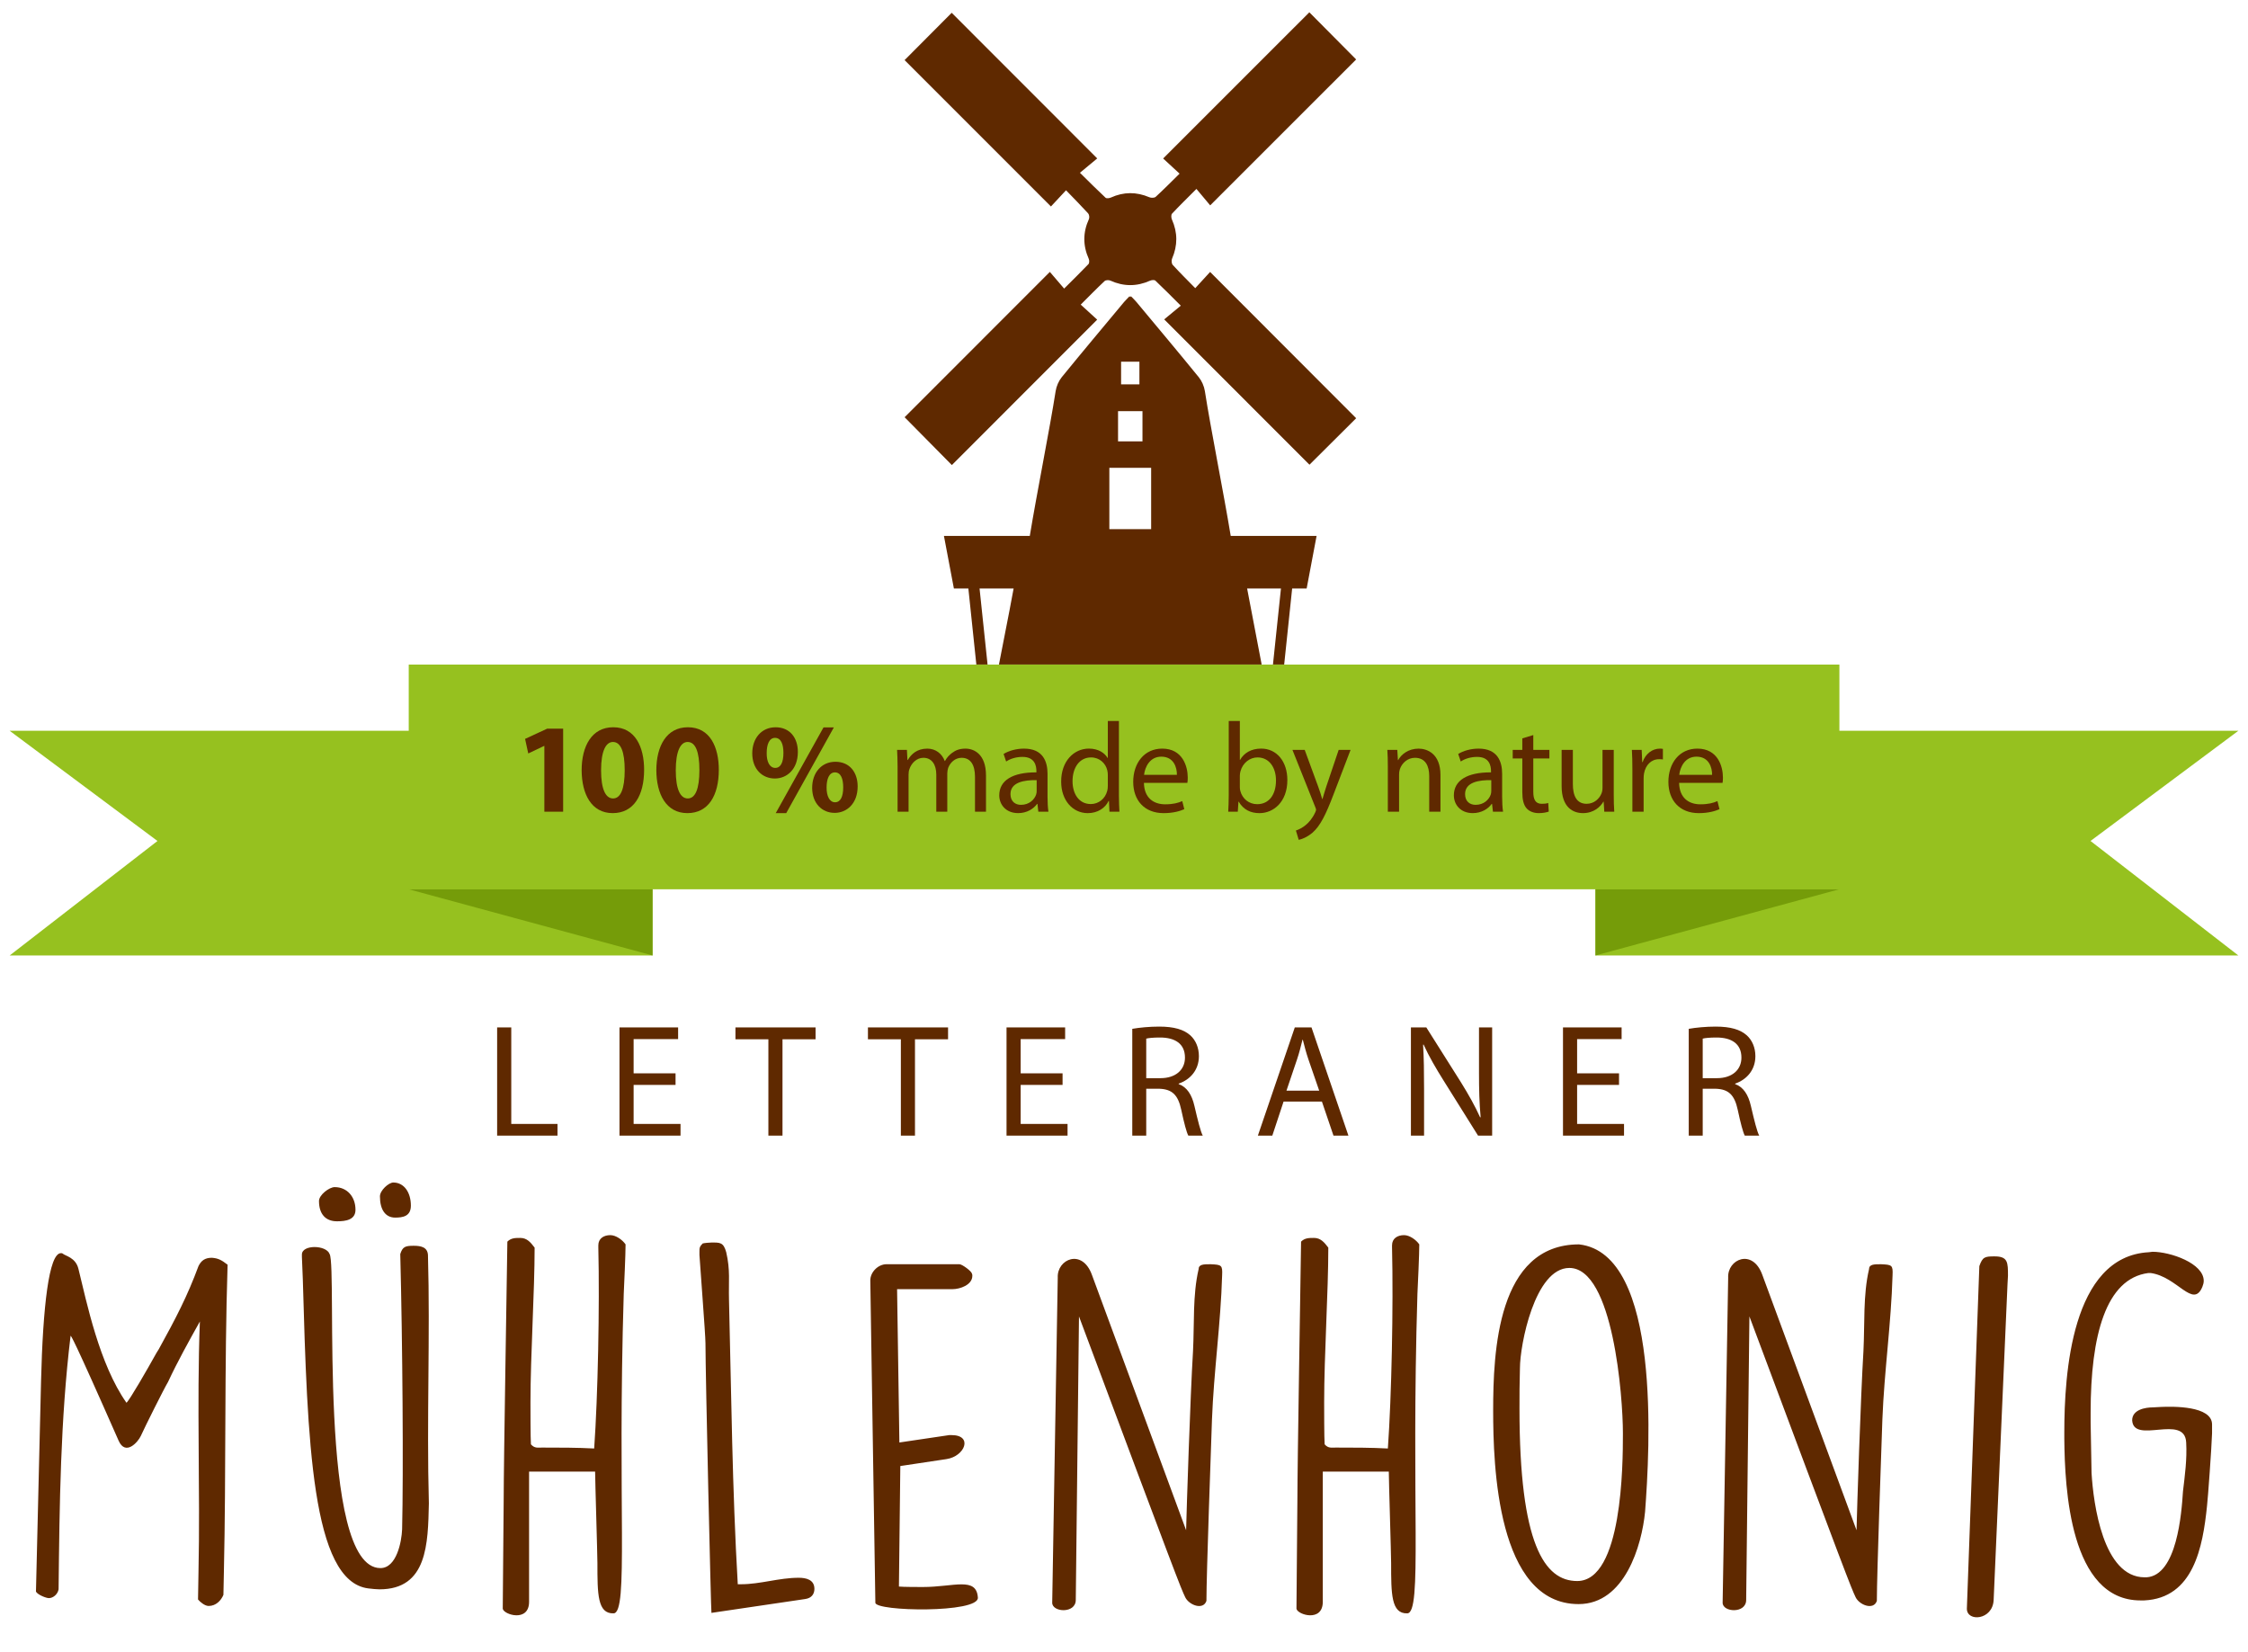 <?xml version="1.0" encoding="UTF-8"?>
<!DOCTYPE svg PUBLIC "-//W3C//DTD SVG 1.1//EN" "http://www.w3.org/Graphics/SVG/1.1/DTD/svg11.dtd">
<svg version="1.1" xmlns="http://www.w3.org/2000/svg" xmlns:xlink="http://www.w3.org/1999/xlink" x="0" y="0" width="620.52" height="456.071" viewBox="0, 0, 620.52, 456.071">
  <g id="Ebene_1">
    <path d="M2.668,201.699 L43.468,232.113 L2.668,263.715 L180.124,263.715 L180.124,201.699 z" fill="#96C11F"/>
    <path d="M440.399,201.701 L440.399,263.711 L617.855,263.711 L577.049,232.109 L617.855,201.701 z" fill="#96C11F"/>
    <path d="M112.822,245.442 L180.124,245.442 L180.124,263.712 z" fill="#759C09"/>
    <path d="M507.702,245.442 L440.4,245.442 L440.4,263.712 z" fill="#759C09"/>
    <path d="M313.668,183.428 L112.824,183.428 L112.824,245.444 L313.668,245.444 L507.732,245.444 L507.732,183.428 z" fill="#96C11F"/>
    <g>
      <path d="M9.926,439.298 C10.436,440.186 12.728,441.086 13.496,441.086 C14.642,441.086 15.92,440.06 16.172,438.662 C16.424,415.34 16.682,391.76 19.484,368.69 C19.61,368.69 19.994,368.69 32.738,397.622 C34.652,401.954 38.09,398 38.858,396.35 C40.004,393.8 45.23,383.348 46.376,381.434 C49.052,375.698 52.112,370.22 55.172,364.736 C54.278,387.806 55.298,410.876 54.788,433.946 L54.662,441.464 C55.298,442.226 56.576,443.252 57.59,443.252 C59.63,443.252 61.034,441.722 61.67,440.186 L61.796,434.072 C62.432,405.782 61.922,377.36 62.822,349.064 C61.16,347.792 60.272,347.282 58.484,347.15 C56.576,347.15 55.55,347.918 54.788,349.448 C51.728,357.728 48.542,363.848 43.826,372.386 L43.19,373.406 C40.64,377.996 35.798,386.402 34.91,387.17 C27.386,376.466 23.948,359.516 21.65,350.21 C20.888,347.024 17.954,346.64 17.318,346.004 C17.192,345.878 16.934,345.878 16.808,345.878 C13.496,345.878 11.84,360.662 11.33,381.182 z M118.382,414.956 C117.746,391.508 118.766,368.816 118.13,346.388 C118.004,344.216 116.216,343.838 114.182,343.838 C111.89,343.838 111.122,344.09 110.486,346.13 C111.122,370.73 111.374,406.286 110.996,422.096 C110.864,425.534 109.466,432.8 105.008,432.8 C87.542,432.8 93.152,349.826 90.986,346.13 C90.092,343.58 83.336,343.454 83.336,346.256 L83.336,346.898 L83.588,353.138 C84.866,397.748 86.012,436.496 101.69,438.41 C102.836,438.536 103.856,438.662 104.744,438.662 C118.004,438.662 118.13,426.044 118.382,414.956 M88.052,331.478 C88.052,335.042 89.834,337.082 93.02,337.082 C95.45,337.082 98.126,336.698 98.126,333.896 C98.126,330.326 95.828,327.65 92.384,327.65 C90.86,327.65 88.052,329.816 88.052,331.478 M104.876,330.2 C104.876,333.896 106.406,336.062 109.082,336.062 C111.248,336.062 113.414,335.684 113.414,332.75 C113.414,329.054 111.5,326.378 108.572,326.378 C107.3,326.378 104.876,328.544 104.876,330.2 M164.27,406.16 C164.27,408.458 164.906,429.104 164.906,431.396 C164.906,439.934 164.906,445.418 169.364,445.292 C173.57,445.16 170.384,415.592 172.172,357.092 C172.298,354.416 172.676,346.256 172.676,343.454 C171.788,342.176 170,340.904 168.47,340.904 C166.688,340.904 165.158,341.798 165.158,343.712 L165.158,344.348 C165.542,360.53 165.032,385.388 164.012,399.788 C159.296,399.536 154.454,399.536 149.606,399.536 C148.466,399.536 147.572,399.788 146.552,398.642 C146.426,396.986 146.426,388.826 146.426,387.044 C146.426,374.042 147.572,356.582 147.572,344.348 C146.426,342.818 145.406,341.672 143.624,341.672 C142.22,341.672 141.074,341.672 140.048,342.692 C139.922,352.502 139.034,403.868 139.034,413.81 C139.034,418.268 138.776,439.424 138.776,444.014 C139.034,445.67 146.042,447.836 146.042,442.1 L146.042,406.16 z M222.254,441.338 C224.042,441.086 224.804,439.934 224.804,438.536 C224.804,435.986 222.512,435.47 220.472,435.47 C214.994,435.47 209.894,437.258 204.542,437.258 L203.648,437.258 C202.118,411.002 201.866,384.626 201.224,358.622 C201.098,353.648 201.614,350.594 200.462,345.62 C199.7,342.818 198.68,342.944 196.382,342.944 C195.872,342.944 194.342,343.076 193.964,343.202 C193.07,344.09 193.07,344.474 193.07,345.494 L193.07,346.388 C193.196,348.806 194.732,368.312 194.732,370.73 C194.732,379.394 196.256,445.16 196.382,445.16 z M241.628,442.358 C241.628,444.776 270.176,445.292 269.924,440.954 C269.54,435.092 263.294,438.02 254.762,438.02 C253.61,438.02 249.278,438.02 248.132,437.894 L248.516,404.63 L261.254,402.716 C266.36,401.954 268.652,396.092 262.658,396.092 L262.022,396.092 L248.258,398.132 L247.622,355.814 L262.916,355.814 C264.956,355.814 268.394,354.674 268.394,352.124 C268.394,351.866 268.394,351.74 268.268,351.482 C268.142,350.846 265.592,348.932 264.83,348.932 L244.688,348.932 C242.396,348.932 240.23,351.098 240.23,353.396 z M290.444,442.358 C290.444,445.034 296.948,445.418 296.948,441.59 L297.836,363.338 C324.86,435.602 325.874,438.152 327.152,440.828 C328.172,442.994 332.12,444.524 333.014,441.848 C333.014,434.456 334.292,399.152 334.544,391.76 C335.054,378.506 336.962,365.246 337.346,351.998 C337.472,349.19 337.22,349.064 334.16,348.932 C332.252,348.932 330.848,348.932 330.848,350.336 C329.186,357.476 329.702,365.246 329.312,372.896 C328.55,385.388 327.536,416.738 327.404,422.348 L301.406,351.866 C298.724,344.474 291.716,347.534 291.974,352.634 z M383.354,406.16 C383.354,408.458 383.996,429.104 383.996,431.396 C383.996,439.934 383.996,445.418 388.454,445.292 C392.66,445.16 389.474,415.592 391.256,357.092 C391.388,354.416 391.766,346.256 391.766,343.454 C390.878,342.176 389.09,340.904 387.56,340.904 C385.772,340.904 384.248,341.798 384.248,343.712 L384.248,344.348 C384.632,360.53 384.122,385.388 383.096,399.788 C378.386,399.536 373.538,399.536 368.696,399.536 C367.55,399.536 366.656,399.788 365.642,398.642 C365.51,396.986 365.51,388.826 365.51,387.044 C365.51,374.042 366.656,356.582 366.656,344.348 C365.51,342.818 364.49,341.672 362.708,341.672 C361.304,341.672 360.158,341.672 359.138,342.692 C359.012,352.502 358.124,403.868 358.124,413.81 C358.124,418.268 357.866,439.424 357.866,444.014 C358.124,445.67 365.132,447.836 365.132,442.1 L365.132,406.16 z M412.16,389.336 C412.16,404.252 413.18,442.736 435.74,442.736 C448.484,442.736 453.194,426.554 454.094,417.248 C455.366,400.298 458.678,346.004 435.866,343.454 C413.306,343.454 412.16,373.154 412.16,389.336 M419.552,377.612 C419.552,371.24 423.632,349.958 433.19,349.958 C445.298,349.958 447.974,385.64 447.974,395.456 L447.974,395.96 C447.974,403.994 447.848,436.37 435.356,436.37 C426.308,436.37 419.426,426.17 419.426,388.826 C419.426,385.262 419.426,381.686 419.552,377.612 M475.502,442.358 C475.502,445.034 482,445.418 482,441.59 L482.894,363.338 C509.912,435.602 510.932,438.152 512.204,440.828 C513.23,442.994 517.178,444.524 518.072,441.848 C518.072,434.456 519.344,399.152 519.596,391.76 C520.112,378.506 522.02,365.246 522.404,351.998 C522.53,349.19 522.278,349.064 519.218,348.932 C517.304,348.932 515.906,348.932 515.906,350.336 C514.244,357.476 514.754,365.246 514.37,372.896 C513.608,385.388 512.588,416.738 512.462,422.348 L486.458,351.866 C483.782,344.474 476.774,347.534 477.032,352.634 z M542.918,444.014 C542.918,447.71 550.058,447.2 550.31,441.59 L554.138,354.416 C554.138,354.164 554.264,352.502 554.264,352.124 C554.264,348.428 554.264,346.766 550.568,346.766 C547.892,346.766 547.256,346.898 546.362,349.448 z M569.816,397.112 C569.942,410.75 571.346,441.722 590.846,441.722 L591.86,441.722 C605.498,441.086 608.048,426.938 609.2,415.718 C609.452,413.678 610.472,399.536 610.598,395.582 L610.598,393.158 C610.598,387.938 599.642,388.19 596.576,388.316 L594.284,388.442 C592.118,388.442 588.548,389.084 588.548,392.012 C588.932,398.768 603.08,390.104 603.458,398.132 C603.716,402.848 603.08,407.306 602.57,411.638 C602.186,417.632 600.914,434.834 592.502,435.344 L591.992,435.344 C580.52,435.344 577.844,415.082 577.334,406.544 L577.082,392.648 L577.082,389.846 C577.082,368.564 581.288,352.886 593.012,351.356 L593.648,351.356 C601.04,352.376 605.372,361.298 607.922,355.178 C608.174,354.542 608.3,354.038 608.3,353.522 C608.3,348.68 599.132,345.494 594.158,345.494 L593.138,345.62 C571.73,346.766 569.816,379.394 569.816,395.324 z" fill="#5F2900"/>
      <path d="M137.225,313.441 L153.887,313.441 L153.887,310.207 L141.125,310.207 L141.125,283.567 L137.225,283.567 z M186.473,296.245 L174.899,296.245 L174.899,286.795 L187.181,286.795 L187.181,283.567 L170.999,283.567 L170.999,313.441 L187.847,313.441 L187.847,310.207 L174.899,310.207 L174.899,299.437 L186.473,299.437 z M212.099,313.441 L215.993,313.441 L215.993,286.843 L225.125,286.843 L225.125,283.567 L203.009,283.567 L203.009,286.843 L212.099,286.843 z M248.669,313.441 L252.563,313.441 L252.563,286.843 L261.695,286.843 L261.695,283.567 L239.579,283.567 L239.579,286.843 L248.669,286.843 z M293.303,296.245 L281.735,296.245 L281.735,286.795 L294.011,286.795 L294.011,283.567 L277.835,283.567 L277.835,313.441 L294.677,313.441 L294.677,310.207 L281.735,310.207 L281.735,299.437 L293.303,299.437 z M312.545,313.441 L316.397,313.441 L316.397,300.499 L320.033,300.499 C323.537,300.631 325.181,302.185 326.063,306.307 C326.867,310.027 327.527,312.553 328.019,313.441 L332.003,313.441 C331.385,312.289 330.677,309.409 329.699,305.239 C328.991,302.137 327.617,300.013 325.355,299.215 L325.355,299.083 C328.463,298.015 330.935,295.399 330.935,291.499 C330.935,289.153 330.053,287.113 328.595,285.781 C326.777,284.143 324.071,283.345 319.949,283.345 C317.327,283.345 314.495,283.615 312.545,283.963 z M316.397,286.663 C317.063,286.489 318.353,286.357 320.213,286.357 C324.293,286.357 327.089,288.037 327.089,291.901 C327.089,295.315 324.473,297.577 320.345,297.577 L316.397,297.577 z M364.895,304.045 L368.087,313.441 L372.209,313.441 L362.015,283.567 L357.407,283.567 L347.213,313.441 L351.197,313.441 L354.305,304.045 z M355.103,301.033 L358.025,292.393 C358.649,290.569 359.093,288.703 359.531,286.975 L359.621,286.975 C360.065,288.703 360.509,290.479 361.175,292.429 L364.145,301.033 z M393.089,313.441 L393.089,300.679 C393.089,295.711 393.041,292.117 392.819,288.349 L392.957,288.307 C394.421,291.541 396.413,294.955 398.501,298.279 L407.993,313.441 L411.881,313.441 L411.881,283.567 L408.251,283.567 L408.251,296.065 C408.251,300.721 408.341,304.357 408.701,308.347 L408.563,308.395 C407.189,305.335 405.419,302.185 403.247,298.681 L393.707,283.567 L389.459,283.567 L389.459,313.441 z M446.903,296.245 L435.335,296.245 L435.335,286.795 L447.617,286.795 L447.617,283.567 L431.435,283.567 L431.435,313.441 L448.283,313.441 L448.283,310.207 L435.335,310.207 L435.335,299.437 L446.903,299.437 z M466.145,313.441 L470.003,313.441 L470.003,300.499 L473.633,300.499 C477.143,300.631 478.781,302.185 479.669,306.307 C480.467,310.027 481.133,312.553 481.619,313.441 L485.603,313.441 C484.985,312.289 484.277,309.409 483.299,305.239 C482.591,302.137 481.223,300.013 478.955,299.215 L478.955,299.083 C482.063,298.015 484.541,295.399 484.541,291.499 C484.541,289.153 483.659,287.113 482.195,285.781 C480.377,284.143 477.671,283.345 473.549,283.345 C470.933,283.345 468.095,283.615 466.145,283.963 z M470.003,286.663 C470.663,286.489 471.953,286.357 473.813,286.357 C477.893,286.357 480.689,288.037 480.689,291.901 C480.689,295.315 478.073,297.577 473.945,297.577 L470.003,297.577 z" fill="#5F2900"/>
    </g>
    <path d="M150.261,205.878 L150.189,205.878 L145.815,207.96 L144.939,203.934 L151.035,201.114 L155.445,201.114 L155.445,224.04 L150.261,224.04 z" fill="#5F2900"/>
    <path d="M177.796,212.473 C177.796,219.523 174.94,224.425 169.126,224.425 C163.198,224.425 160.588,219.103 160.552,212.611 C160.552,205.945 163.342,200.725 169.264,200.725 C175.36,200.725 177.796,206.197 177.796,212.473 M165.916,212.611 C165.916,217.867 167.182,220.375 169.228,220.375 C171.31,220.375 172.438,217.759 172.438,212.545 C172.438,207.463 171.346,204.787 169.192,204.787 C167.254,204.787 165.916,207.253 165.916,212.611" fill="#5F2900"/>
    <path d="M198.415,212.473 C198.415,219.523 195.559,224.425 189.745,224.425 C183.817,224.425 181.207,219.103 181.171,212.611 C181.171,205.945 183.961,200.725 189.883,200.725 C195.979,200.725 198.415,206.197 198.415,212.473 M186.535,212.611 C186.535,217.867 187.801,220.375 189.847,220.375 C191.929,220.375 193.057,217.759 193.057,212.545 C193.057,207.463 191.965,204.787 189.811,204.787 C187.873,204.787 186.535,207.253 186.535,212.611" fill="#5F2900"/>
    <path d="M220.234,207.534 C220.234,212.328 217.204,214.872 213.886,214.872 C210.394,214.872 207.646,212.262 207.646,207.924 C207.646,203.832 210.148,200.73 214.096,200.73 C218.014,200.73 220.234,203.622 220.234,207.534 M211.63,207.816 C211.594,210.216 212.44,211.944 213.994,211.944 C215.512,211.944 216.25,210.39 216.25,207.786 C216.25,205.458 215.614,203.652 213.922,203.652 C212.332,203.652 211.63,205.488 211.63,207.816 M214.132,224.424 L227.32,200.76 L230.176,200.76 L217.024,224.424 z M236.74,217.056 C236.74,221.814 233.704,224.358 230.392,224.358 C226.936,224.358 224.182,221.748 224.182,217.446 C224.182,213.354 226.69,210.252 230.602,210.252 C234.514,210.252 236.74,213.138 236.74,217.056 M228.166,217.302 C228.136,219.702 228.982,221.43 230.494,221.43 C232.012,221.43 232.75,219.876 232.75,217.302 C232.75,214.974 232.12,213.18 230.464,213.18 C228.874,213.18 228.166,215.01 228.166,217.302" fill="#5F2900"/>
    <path d="M247.763,211.591 C247.763,209.791 247.691,208.381 247.625,206.971 L250.337,206.971 L250.481,209.755 L250.583,209.755 C251.537,208.135 253.121,206.623 255.983,206.623 C258.275,206.623 260.033,208.027 260.777,210.037 L260.843,210.037 C261.377,209.053 262.079,208.345 262.787,207.817 C263.807,207.043 264.905,206.623 266.525,206.623 C268.817,206.623 272.165,208.099 272.165,214.027 L272.165,224.035 L269.129,224.035 L269.129,214.411 C269.129,211.099 267.899,209.155 265.433,209.155 C263.633,209.155 262.289,210.463 261.725,211.945 C261.587,212.401 261.479,212.929 261.479,213.493 L261.479,224.035 L258.449,224.035 L258.449,213.811 C258.449,211.099 257.249,209.155 254.885,209.155 C252.983,209.155 251.537,210.709 251.039,212.263 C250.865,212.683 250.793,213.247 250.793,213.781 L250.793,224.035 L247.763,224.035 z" fill="#5F2900"/>
    <path d="M289.153,219.948 C289.153,221.43 289.225,222.876 289.399,224.04 L286.615,224.04 L286.369,221.886 L286.261,221.886 C285.307,223.224 283.477,224.424 281.041,224.424 C277.591,224.424 275.827,221.994 275.827,219.522 C275.827,215.4 279.487,213.144 286.081,213.174 L286.081,212.826 C286.081,211.452 285.697,208.878 282.205,208.908 C280.585,208.908 278.923,209.37 277.729,210.18 L277.021,208.098 C278.431,207.216 280.513,206.622 282.667,206.622 C287.887,206.622 289.153,210.18 289.153,213.564 z M286.153,215.328 C282.769,215.256 278.923,215.862 278.923,219.174 C278.923,221.214 280.267,222.138 281.815,222.138 C284.071,222.138 285.523,220.722 286.015,219.276 C286.123,218.928 286.153,218.574 286.153,218.292 z" fill="#5F2900"/>
    <path d="M308.859,199.001 L308.859,219.629 C308.859,221.147 308.931,222.875 308.997,224.039 L306.249,224.039 L306.111,221.075 L306.003,221.075 C305.085,222.983 303.039,224.429 300.255,224.429 C296.127,224.429 292.917,220.931 292.917,215.753 C292.887,210.071 296.445,206.615 300.573,206.615 C303.213,206.615 304.947,207.851 305.721,209.189 L305.793,209.189 L305.793,199.001 z M305.793,213.917 C305.793,213.527 305.757,212.999 305.649,212.615 C305.193,210.671 303.501,209.051 301.173,209.051 C297.963,209.051 296.055,211.871 296.055,215.609 C296.055,219.065 297.789,221.921 301.101,221.921 C303.183,221.921 305.085,220.511 305.649,218.219 C305.757,217.793 305.793,217.373 305.793,216.881 z" fill="#5F2900"/>
    <path d="M315.762,216.07 C315.834,220.27 318.48,221.992 321.618,221.992 C323.838,221.992 325.212,221.608 326.34,221.11 L326.904,223.336 C325.812,223.828 323.91,224.428 321.192,224.428 C315.936,224.428 312.804,220.936 312.804,215.788 C312.804,210.64 315.834,206.62 320.808,206.62 C326.412,206.62 327.858,211.486 327.858,214.624 C327.858,215.26 327.822,215.716 327.75,216.07 z M324.864,213.85 C324.894,211.912 324.048,208.84 320.556,208.84 C317.388,208.84 316.044,211.696 315.798,213.85 z" fill="#5F2900"/>
    <path d="M339.169,199.001 L342.235,199.001 L342.235,209.723 L342.307,209.723 C343.399,207.815 345.373,206.615 348.127,206.615 C352.393,206.615 355.351,210.143 355.351,215.291 C355.351,221.393 351.475,224.429 347.665,224.429 C345.199,224.429 343.225,223.475 341.917,221.255 L341.851,221.255 L341.671,224.039 L339.031,224.039 C339.097,222.875 339.169,221.147 339.169,219.629 z M342.235,217.199 C342.235,217.583 342.271,217.973 342.379,218.327 C342.943,220.481 344.773,221.957 347.029,221.957 C350.311,221.957 352.213,219.311 352.213,215.399 C352.213,211.979 350.455,209.051 347.101,209.051 C345.019,209.051 343.045,210.533 342.415,212.861 C342.307,213.245 342.235,213.671 342.235,214.163 z" fill="#5F2900"/>
    <path d="M360.14,206.971 L363.842,217.057 C364.268,218.185 364.688,219.523 364.976,220.549 L365.042,220.549 C365.354,219.523 365.714,218.221 366.134,216.985 L369.518,206.971 L372.8,206.971 L368.144,219.139 C365.924,224.995 364.412,227.953 362.294,229.825 C360.74,231.127 359.258,231.655 358.484,231.793 L357.71,229.225 C358.484,228.973 359.504,228.481 360.422,227.707 C361.274,227.035 362.294,225.835 363.032,224.251 C363.17,223.933 363.278,223.687 363.278,223.507 C363.278,223.333 363.212,223.087 363.032,222.697 L356.756,206.971 z" fill="#5F2900"/>
    <path d="M383.087,211.591 C383.087,209.791 383.051,208.381 382.949,206.971 L385.697,206.971 L385.871,209.791 L385.943,209.791 C386.789,208.207 388.763,206.623 391.583,206.623 C393.941,206.623 397.613,208.027 397.613,213.883 L397.613,224.035 L394.511,224.035 L394.511,214.201 C394.511,211.453 393.491,209.155 390.563,209.155 C388.553,209.155 386.963,210.601 386.399,212.335 C386.261,212.719 386.189,213.247 386.189,213.781 L386.189,224.035 L383.087,224.035 z" fill="#5F2900"/>
    <path d="M414.639,219.948 C414.639,221.43 414.711,222.876 414.891,224.04 L412.101,224.04 L411.855,221.886 L411.747,221.886 C410.799,223.224 408.963,224.424 406.527,224.424 C403.071,224.424 401.313,221.994 401.313,219.522 C401.313,215.4 404.979,213.144 411.567,213.174 L411.567,212.826 C411.567,211.452 411.183,208.878 407.691,208.908 C406.071,208.908 404.409,209.37 403.215,210.18 L402.513,208.098 C403.917,207.216 405.999,206.622 408.153,206.622 C413.367,206.622 414.639,210.18 414.639,213.564 z M411.639,215.328 C408.255,215.256 404.409,215.862 404.409,219.174 C404.409,221.214 405.753,222.138 407.307,222.138 C409.563,222.138 411.009,220.722 411.501,219.276 C411.609,218.928 411.639,218.574 411.639,218.292 z" fill="#5F2900"/>
    <path d="M423.236,202.88 L423.236,206.972 L427.682,206.972 L427.682,209.336 L423.236,209.336 L423.236,218.534 C423.236,220.652 423.836,221.852 425.564,221.852 C426.41,221.852 426.902,221.78 427.364,221.642 L427.508,224 C426.902,224.216 425.954,224.426 424.748,224.426 C423.308,224.426 422.144,223.934 421.4,223.118 C420.554,222.17 420.206,220.652 420.206,218.642 L420.206,209.336 L417.56,209.336 L417.56,206.972 L420.206,206.972 L420.206,203.798 z" fill="#5F2900"/>
    <path d="M445.446,219.349 C445.446,221.149 445.482,222.697 445.59,224.041 L442.836,224.041 L442.662,221.251 L442.59,221.251 C441.81,222.625 439.986,224.425 436.95,224.425 C434.268,224.425 431.058,222.913 431.058,216.955 L431.058,206.971 L434.16,206.971 L434.16,216.385 C434.16,219.631 435.186,221.851 437.97,221.851 C440.052,221.851 441.498,220.411 442.062,218.995 C442.242,218.575 442.344,218.011 442.344,217.405 L442.344,206.971 L445.446,206.971 z" fill="#5F2900"/>
    <path d="M450.59,212.297 C450.59,210.287 450.554,208.559 450.452,206.969 L453.158,206.969 L453.302,210.353 L453.41,210.353 C454.184,208.067 456.092,206.621 458.174,206.621 C458.486,206.621 458.738,206.651 459.014,206.693 L459.014,209.615 C458.696,209.543 458.384,209.543 457.958,209.543 C455.774,209.543 454.22,211.169 453.8,213.497 C453.728,213.917 453.692,214.445 453.692,214.943 L453.692,224.039 L450.59,224.039 z" fill="#5F2900"/>
    <path d="M463.49,216.07 C463.562,220.27 466.208,221.992 469.346,221.992 C471.566,221.992 472.94,221.608 474.068,221.11 L474.632,223.336 C473.54,223.828 471.638,224.428 468.92,224.428 C463.664,224.428 460.532,220.936 460.532,215.788 C460.532,210.64 463.562,206.62 468.53,206.62 C474.14,206.62 475.586,211.486 475.586,214.624 C475.586,215.26 475.55,215.716 475.478,216.07 z M472.592,213.85 C472.622,211.912 471.776,208.84 468.284,208.84 C465.116,208.84 463.772,211.696 463.526,213.85 z" fill="#5F2900"/>
    <path d="M306.216,129.125 L317.754,129.125 L317.754,146.051 L306.216,146.051 z M315.36,121.823 L308.616,121.823 L308.616,113.483 L315.36,113.483 z M314.514,106.085 L309.456,106.085 L309.456,99.833 L314.514,99.833 z M284.256,147.917 L260.556,147.917 L263.304,162.425 L267.3,162.425 L269.502,183.413 L272.598,183.413 L270.39,162.425 L279.792,162.425 C279.396,164.441 279.042,166.469 278.652,168.485 C277.698,173.405 276.732,178.343 275.742,183.413 L348.258,183.413 C346.89,176.339 345.57,169.397 344.244,162.425 L353.586,162.425 L351.378,183.413 L354.474,183.413 L356.676,162.425 L360.678,162.425 L363.42,147.917 L339.72,147.917 C337.752,135.983 334.182,118.247 332.586,107.963 C332.376,106.595 331.728,105.131 330.918,104.135 C325.23,97.139 319.446,90.263 313.692,83.351 C313.302,82.889 312.876,82.487 312.186,81.761 L311.988,82.001 L311.79,81.761 C311.106,82.487 310.668,82.889 310.284,83.351 C304.524,90.263 298.746,97.139 293.052,104.135 C292.248,105.131 291.6,106.595 291.39,107.963 C289.788,118.247 286.224,135.983 284.256,147.917 M334.05,56.681 C347.646,43.091 361.044,29.699 374.34,16.409 C370.092,12.131 365.694,7.697 361.422,3.395 C348.048,16.769 334.644,30.173 321.066,43.745 C322.458,45.035 323.946,46.409 325.602,47.927 C323.28,50.207 321.198,52.319 319.008,54.329 C318.666,54.641 317.754,54.659 317.262,54.443 C313.692,52.919 310.176,52.925 306.636,54.527 C306.21,54.719 305.43,54.821 305.172,54.575 C302.922,52.481 300.75,50.303 298.098,47.687 C299.91,46.187 301.464,44.891 302.868,43.727 C289.326,30.173 275.964,16.805 262.698,3.533 C258.366,7.883 253.962,12.305 249.696,16.589 L290.094,56.987 C291.336,55.655 292.71,54.185 294.258,52.517 C296.352,54.689 298.404,56.753 300.366,58.901 C300.666,59.231 300.768,60.053 300.576,60.473 C298.896,64.145 298.896,67.775 300.534,71.453 C300.714,71.855 300.708,72.623 300.45,72.893 C298.362,75.083 296.19,77.195 293.736,79.649 C292.326,78.005 291,76.457 289.794,75.047 C276.204,88.643 262.8,102.053 249.702,115.157 C254.016,119.525 258.432,123.989 262.746,128.357 C275.994,115.097 289.362,101.729 302.856,88.223 C301.44,86.933 299.94,85.565 298.314,84.077 C300.678,81.719 302.748,79.595 304.914,77.567 C305.22,77.279 306.06,77.249 306.492,77.447 C310.164,79.103 313.794,79.109 317.466,77.465 C317.886,77.279 318.66,77.207 318.918,77.453 C321.15,79.559 323.304,81.749 325.938,84.365 C324.174,85.823 322.62,87.107 321.354,88.151 C334.914,101.717 348.306,115.109 361.458,128.261 C365.73,124.007 370.152,119.609 374.346,115.433 C361.086,102.155 347.694,88.751 334.026,75.059 C332.784,76.415 331.416,77.903 329.928,79.535 C327.744,77.309 325.674,75.263 323.712,73.115 C323.388,72.761 323.316,71.861 323.526,71.387 C325.092,67.757 325.092,64.193 323.484,60.575 C323.28,60.125 323.238,59.273 323.514,58.973 C325.578,56.771 327.75,54.653 330.252,52.145 C331.692,53.867 332.994,55.421 334.05,56.681" fill="#5F2900"/>
  </g>
</svg>
